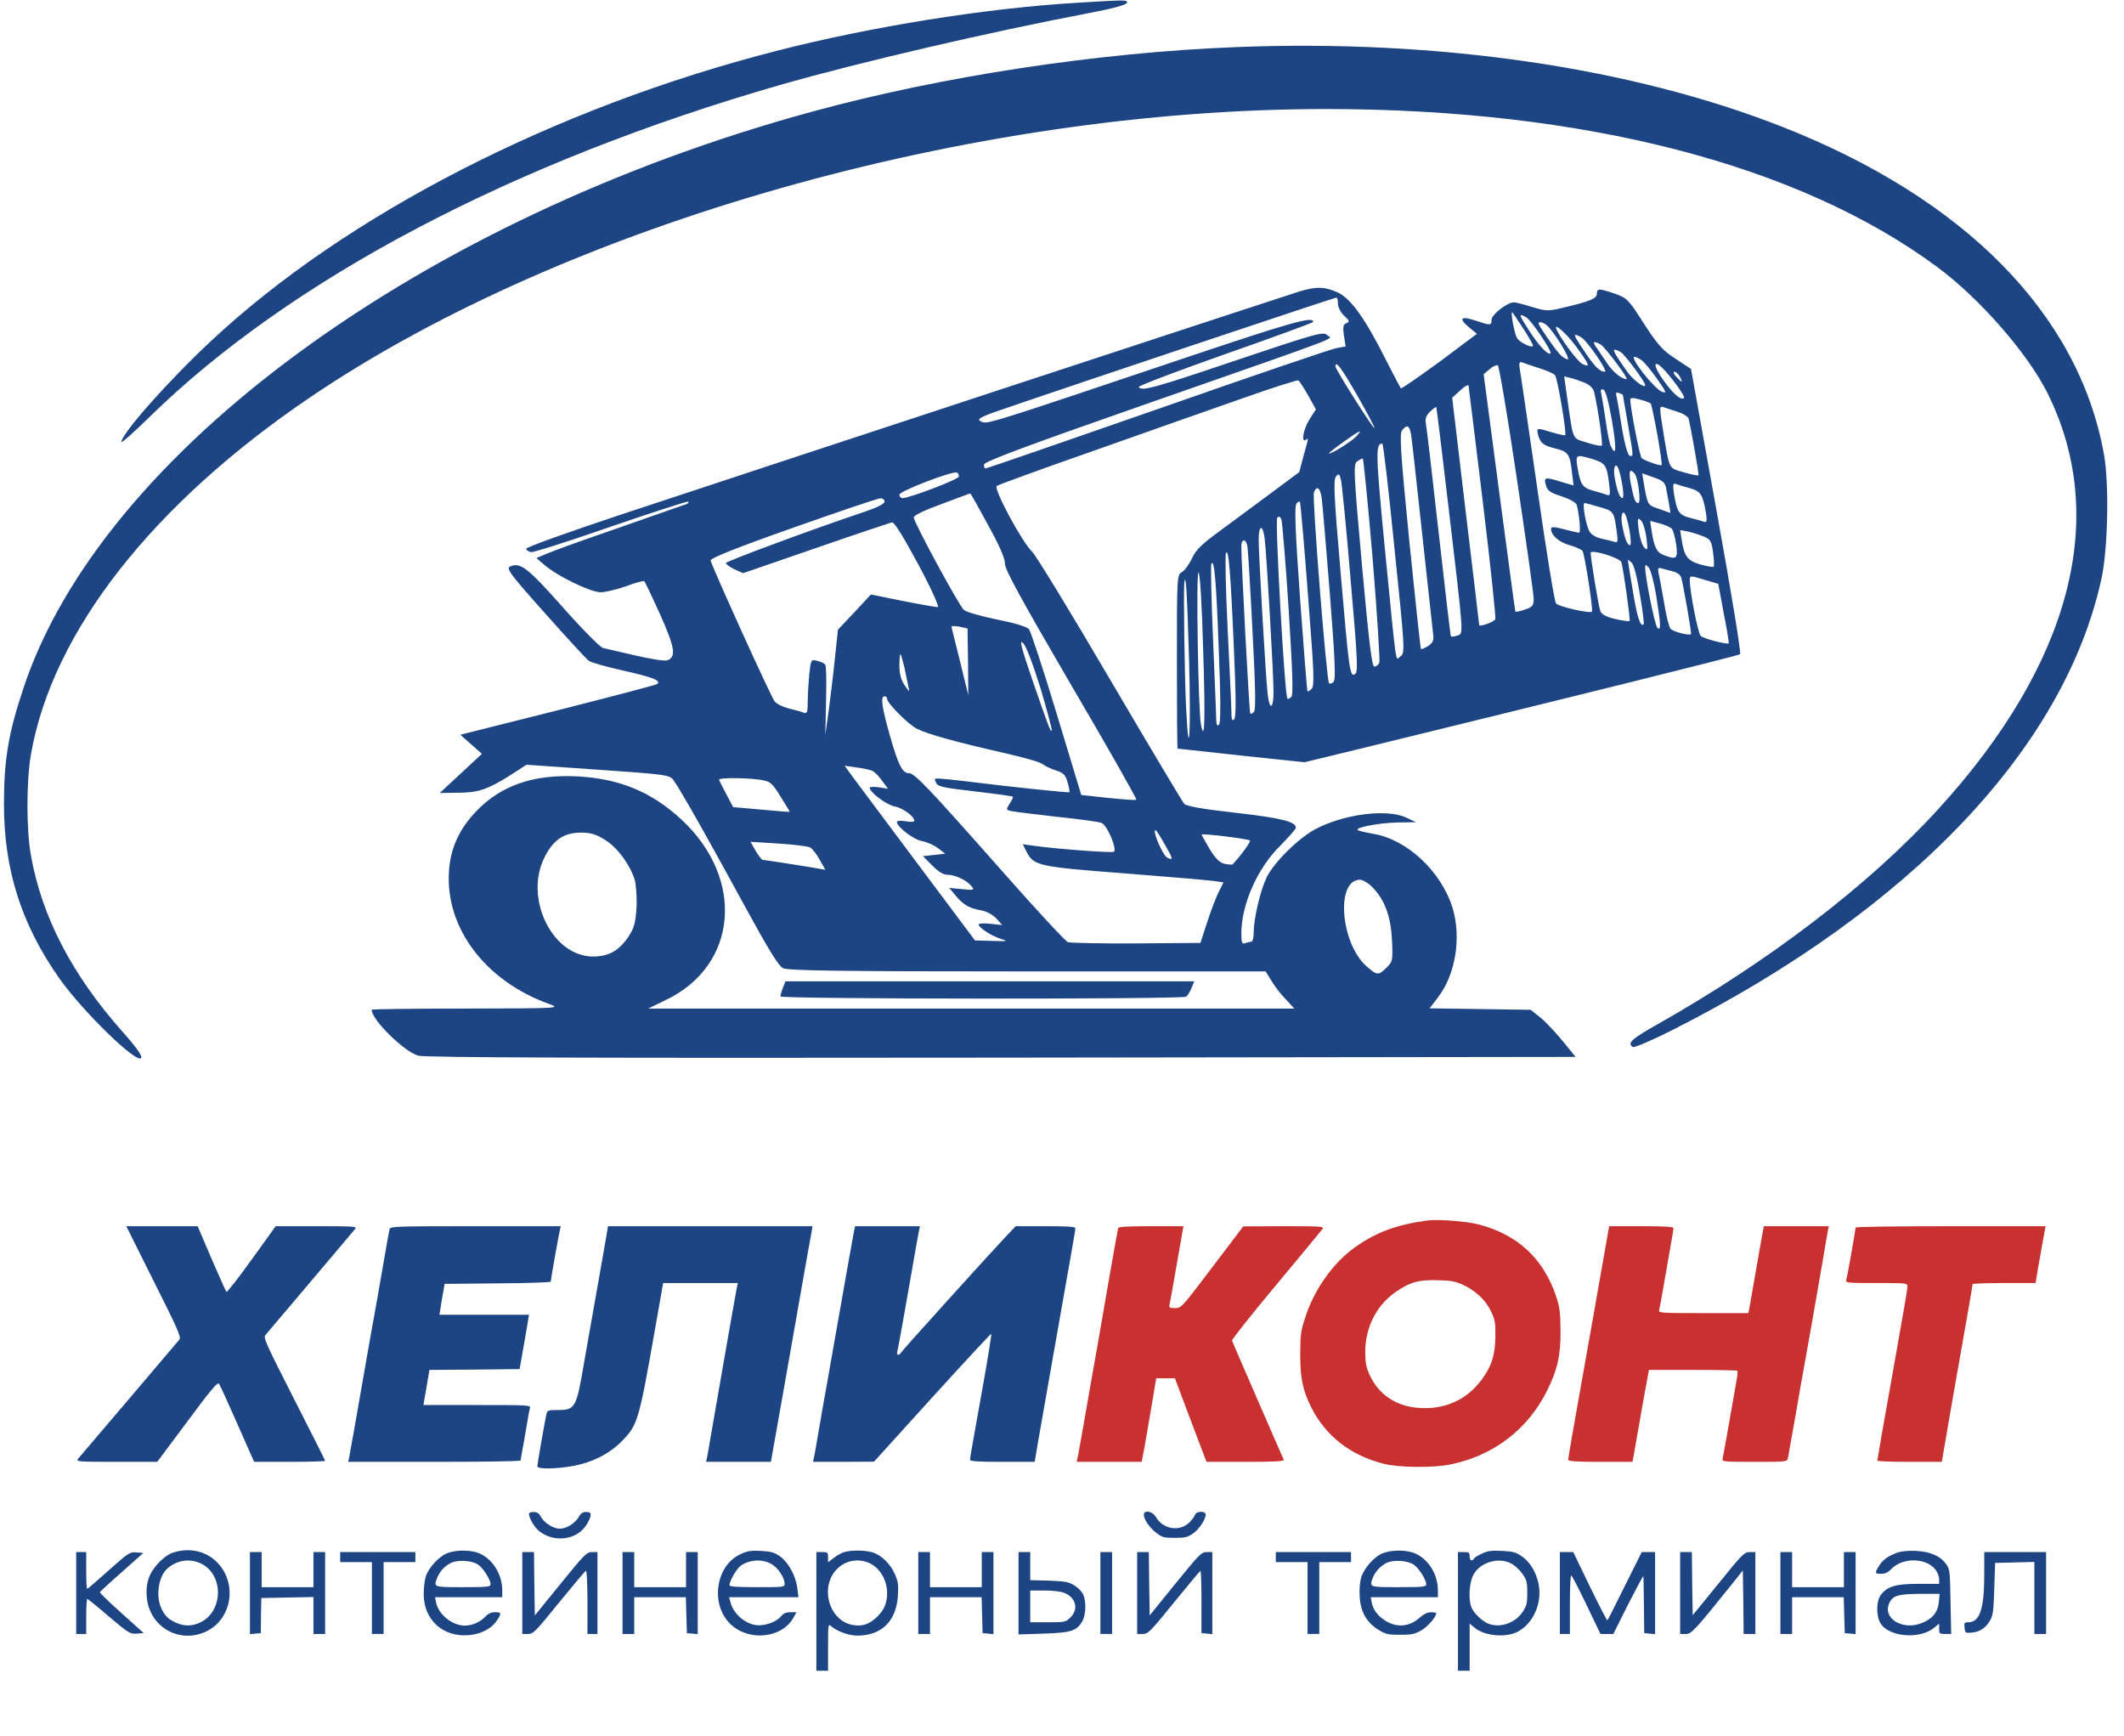 <?xml version="1.0" encoding="UTF-8"?> <svg xmlns="http://www.w3.org/2000/svg" width="1143" height="934" viewBox="0 0 1143 934" fill="none"><g clip-path="url(#clip0_39_303)"><path d="M580 1.467C530.4 4.4 469.067 14.267 418 27.333C298.667 57.867 186.8 115.2 114 183.067C91.067 204.4 65.333 233.333 65.333 237.867C65.333 238.533 72.133 232.533 80.267 224.533C156.4 150 276.533 86.8 420.667 45.467C463.2 33.333 532.533 17.2 586.533 6.933C597.867 4.8 606 2.667 606.4 1.6C606.933 -0.133 606.267 -0.133 580 1.467Z" fill="#1D4483"></path><path d="M665.333 25.333C590.8 28.267 507.2 40.933 437.333 60C226.533 117.333 53.733 243.867 12.267 371.333C4.4 395.067 2.133 409.2 2.133 432.667C2.133 468 11.467 497.333 32 526.533C44.8 544.533 73.867 572.8 76 569.2C76.667 568.133 73.067 563.067 65.867 555.067C38.8 524.533 22.533 493.333 16.667 460.4C14.133 446.533 14.133 420.4 16.667 405.867C28.133 340 82.133 271.067 167.333 213.467C304.933 120.4 522.667 58.667 713.333 58.667C852.267 58.667 968 88.533 1042.4 143.6C1065.07 160.267 1091.07 190 1101.73 211.333C1135.2 278.267 1114.53 357.067 1043.07 435.333C1006.13 475.867 951.733 517.467 891.333 551.467C878.133 558.933 875.467 561.333 878.667 563.333C879.467 563.867 889.067 559.733 900.133 554.133C1028.53 489.2 1111.2 402.133 1130.93 311.067C1134.4 294.933 1135.07 259.6 1132.13 244C1118.53 169.067 1057.47 106.933 959.2 68.267C877.867 36.267 773.867 21.067 665.333 25.333Z" fill="#1D4483"></path><path d="M699.333 156.8C692 159.067 414 250.4 333.6 277.067C305.6 286.4 282.8 294.533 283.067 295.333C283.333 296 284.533 296.8 285.733 297.067C286.933 297.333 306.267 291.2 328.8 283.333C351.333 275.6 370 269.6 370.4 269.867C370.8 270.267 370.267 270.933 369.2 271.333C368.133 271.6 352 277.333 333.333 283.867C314.667 290.267 296.933 296.667 294 298L288.667 300.267L293.333 304.267C300.267 310.133 317.867 318.667 323.2 318.667C325.733 318.667 331.867 317.2 336.8 315.467C341.733 313.6 346.267 312.4 346.667 312.667C347.067 312.933 350.933 321.067 355.2 330.533C363.333 348.667 364 353.6 358.933 355.333C357.467 355.733 349.867 354.533 341.867 352.667C333.867 350.8 326.133 349.067 324.533 348.667C323.067 348.4 313.2 338.4 302.8 326.667C283.867 305.333 280 302.4 274.533 304.8C272.267 305.867 274.267 308.667 293.333 330C305.067 343.2 315.6 354.667 316.933 355.6C318.267 356.533 326.533 358.8 335.333 360.8C350.933 364.267 355.867 366.133 353.733 368C353.2 368.533 329.067 374.8 300.267 382.133L247.733 395.333L253.6 400.533L259.333 405.6L248 416.133L236.667 426.667L246 426.533C257.2 426.533 262.133 424.933 274.267 417.333L283.333 411.467L321.733 414.133C358.267 416.667 360.4 416.933 362.4 419.733C365.733 424.133 382.667 454.133 401.333 488.533C413.2 510.267 418.933 519.733 421.333 520.933C424 522.267 452.533 522.667 552.933 522.667H681.067L684.133 527.6C685.733 530.4 689.2 534.933 691.867 537.6L696.533 542.667H522.667H348.8L358.4 538C397.067 519.467 401.067 472.8 366.667 440.933C350.533 426 333.333 418.933 310.667 417.733C286.933 416.533 269.333 422.667 256 436.8C246.933 446.4 242.4 456.533 241.6 468.8C239.6 499.2 261.067 527.733 295.333 540.133C302 542.533 301.733 542.533 251.067 542.667C222.933 542.667 200 542.933 200 543.333C200 548.667 217.467 565.867 225.067 568C228.533 569.067 321.467 569.333 538.933 569.067L847.867 568.667L840.933 560.133C837.067 555.467 831.733 549.733 828.933 547.467L823.733 543.333L796.533 542.933L769.333 542.533L774 536.4C783.333 524.133 786.533 504.133 781.6 488.267C775.467 468.8 757.2 451.733 739.2 448.667C736.4 448.133 732.8 447.467 731.333 446.933C726.933 445.733 740.8 442.8 752 442.533L762 442.4L756.667 439.867C746.267 435.067 723.067 438 707.6 446.267C698.667 451.067 685.333 464.267 681.6 472.133C678.267 479.067 674.667 494.133 674.667 501.6C674.667 504.4 674.133 506.667 673.467 506.667C672.8 506.667 671.333 507.067 670.133 507.467C668.4 508.133 668 507.2 668 502.4C668 486.667 676.667 467.067 688.933 455.067C693.467 450.4 697.333 446.133 697.333 445.333C697.333 442.133 689.6 440.133 665.067 437.333C647.067 435.333 638.133 433.733 637.2 432.4C636.267 431.333 618.267 401.2 597.2 365.333C576.133 329.333 557.333 298.667 555.6 297.067C550.267 292.133 534.533 263.067 536.4 261.467C537.333 260.8 561.067 252.133 589.333 242.267C617.6 232.267 653.467 219.6 669.2 214.133C684.933 208.533 698.133 204.4 698.667 204.667C699.333 205.067 701.6 208.667 704 212.8L708.133 220.267L704.8 225.467C701.467 230.533 700 238.4 702.667 236.667C704.267 235.6 704.4 234.933 701.467 245.333L699.2 254L683.067 266C674.267 272.533 661.733 281.733 655.467 286.4C646.533 292.933 643.333 296.133 641.467 300.4C640 303.467 637.733 306.8 636.133 307.733C633.333 309.333 633.333 310 633.333 356C633.333 381.733 633.467 402.667 633.733 402.8C633.867 402.8 649.333 404.533 668 406.533L702 410.133L730 403.333C837.067 377.2 935.467 352.8 936.4 352C937.067 351.467 931.333 316.667 923.733 274.8L910 198.533L901.733 193.067C894.667 188.533 892.133 185.6 884.667 174.133C876.667 161.6 875.6 160.4 869.733 158.267C860.4 155.067 859.467 155.067 859.333 158C859.333 160.667 855.867 162.133 839.867 165.867C833.333 167.467 831.6 167.333 824.533 165.2C820.267 163.867 815.733 162.667 814.667 162.667C811.067 162.667 802.667 169.333 802.667 172C802.667 175.2 802.133 175.2 794.133 172.533C786.267 169.867 784.667 171.2 790.4 176L794.8 179.6L774.667 194.667C763.467 202.8 754.133 209.333 753.867 208.933C753.6 208.667 750.133 202.133 746.267 194.533C734.933 171.867 727.2 160.933 720.133 157.467C713.067 154.267 708.667 154 699.333 156.8ZM720 163.333C720 165.333 721.467 168.133 723.333 169.867C726.267 172.533 726.4 173.2 724.533 173.867C722.8 174.533 722.533 175.867 723.2 180.533L724.133 186.4L719.067 187.333C716.267 187.867 673.067 202.533 622.933 220.133C572.8 237.6 531.2 252 530.4 252C529.733 252 529.333 251.067 529.6 249.867C529.867 248.267 554.667 239.067 617.333 217.2C728 178.533 716.667 182.8 714.133 180.267C712.133 178.267 708.133 179.467 665.6 193.733C621.067 208.8 614.267 210.667 612.8 208.267C612.4 207.6 633.333 199.733 659.333 190.533C685.333 181.467 706.667 173.6 706.667 173.2C706.667 170 695.333 173.2 635.067 193.467C540.8 225.2 531.733 228.133 529.067 227.2C524.667 225.867 526.533 224.667 539.067 220.4C571.067 209.333 718.133 160.133 719.067 160.133C719.6 160 720 161.467 720 163.333ZM820 177.2C823.067 181.867 825.2 185.867 824.933 186.133C823.867 187.333 817.467 184 816.267 181.733C814.8 178.933 812.667 166.933 813.867 168.133C814.267 168.533 817.067 172.667 820 177.2ZM821.2 170.667C823.867 172 835.333 189.067 834.4 190.133C833.067 191.333 828 185.867 822.667 177.6C817.2 169.067 817.067 168.4 821.2 170.667ZM832.267 174.933C836 178 845.467 193.333 843.6 193.333C842.667 193.333 840.533 192 839.067 190.267C836 186.8 828 175.2 828 174.133C828 172.8 830 173.2 832.267 174.933ZM848.933 187.467C855.467 196.533 855.867 197.867 851.6 195.867C849.067 194.8 839.2 181.467 837.467 176.8C836 173.2 844 180.4 848.933 187.467ZM850.667 181.333C854 183.067 865.6 200 863.6 200C860.8 200 858 197.2 852.133 188.267C846.4 179.867 846.267 178.933 850.667 181.333ZM861.333 185.333C863.6 186.533 876.667 204 875.333 204C872.667 204 868 200.133 864.933 195.6C862.933 192.533 860.267 188.667 859.067 186.933C856.8 183.733 857.467 183.2 861.333 185.333ZM872 189.333C874.267 190.533 885.333 205.467 885.333 207.2C885.333 209.333 878.933 204.533 875.867 200.267C867.2 188 866.667 186.533 872 189.333ZM883.467 193.867C884.933 194.933 888.667 199.467 891.733 203.867C896.8 210.933 897.067 211.867 894.4 210.8C890.267 209.333 876.667 192 879.6 192C880.267 192 882 192.8 883.467 193.867ZM828 198C832 199.2 836 200.933 836.8 201.867C838.133 203.2 843.2 233.2 842.267 234.133C842 234.4 838.933 233.733 835.333 232.667C827.067 230.133 826.8 230.133 827.6 233.6C828.8 238.267 830.267 239.6 836.533 241.2C843.867 242.933 844.8 244.267 845.867 253.6L846.8 261.2L840.4 259.333C831.333 256.533 830.667 256.667 831.867 260.933C832.667 264 834.133 265.067 840.4 267.067C844.8 268.533 848.133 270.4 848.533 271.733C849.867 276.933 850.8 286.667 849.733 286.667C849.2 286.667 845.467 285.733 841.733 284.8C836.4 283.333 834.667 283.333 834.667 284.533C834.667 288 838.933 291.733 844.667 293.333C848 294.267 851.067 295.733 851.6 296.4C852.8 298.267 857.467 328.4 856.667 329.067C855.6 330.267 838.667 326.4 837.333 324.667C836.533 323.733 832 296 827.333 263.2C822.533 230.267 818.4 201.333 817.867 198.8C817.333 195.467 817.6 194.533 818.933 194.933C819.867 195.333 824 196.667 828 198ZM730.4 212.8C735.733 222.133 739.867 230 739.6 230.267C738.933 230.8 718.667 198.8 718.667 197.2C718.667 193.6 721.733 197.733 730.4 212.8ZM816.267 257.467C821.2 290.8 825.333 319.867 825.333 322.267C825.333 325.867 824.667 326.667 820.533 328C818 328.933 815.733 329.333 815.467 329.067C815.333 328.933 811.467 300 806.8 264.933L798.4 201.333L801.6 198.667C803.2 197.2 805.2 196.267 806 196.533C806.667 196.667 811.333 224.133 816.267 257.467ZM896.133 199.6C901.467 205.6 906.933 213.467 906.267 214.133C904.667 215.733 900.133 211.733 894.8 204.133C888.933 195.733 889.867 192.667 896.133 199.6ZM904 202.667C904.8 204.133 905.2 205.333 904.933 205.333C904.667 205.333 903.333 204.133 902 202.667C900.667 201.2 900.267 200 901.067 200C901.867 200 903.2 201.2 904 202.667ZM852.933 206C855.467 207.067 857.467 209.067 857.867 210.933C860 220 862.667 239.067 862 239.733C861.6 240.133 858 239.467 854 238.133C845.867 235.6 846.8 237.6 843.467 214.933L841.733 202.533L845.067 203.333C846.933 203.733 850.533 205.067 852.933 206ZM798 270.4C802.133 304.267 805.067 332.533 804.667 333.2C803.733 334.8 796 337.467 796 336.267C796 335.733 792.667 308 788.667 274.667L781.467 214L785.733 210.133C788 208 790 206.8 790.267 207.467C790.4 208.133 793.867 236.4 798 270.4ZM867.467 226.4C870 241.6 869.733 246 866.933 240.267C866.267 239.067 864.933 232.933 864.133 226.667C863.2 220.4 862.133 213.867 861.733 212.133C861.2 209.867 861.467 209.2 862.8 209.6C864 210 865.6 215.733 867.467 226.4ZM873.333 212.533C873.333 212.533 874.533 219.6 876 228C879.067 245.867 879.067 245.333 877.333 245.333C875.867 245.333 874.133 238.8 872 225.333C871.2 219.867 870.133 214.267 869.867 213.067C869.333 211.333 869.733 210.933 871.2 211.467C872.4 211.867 873.333 212.4 873.333 212.533ZM888.267 217.067C889.2 218 894.933 249.6 894.133 250.267C893.6 250.8 884.933 247.867 883.467 246.533C882.4 245.6 877.333 219.6 877.333 215.067C877.333 214 878.667 213.867 882.4 214.933C885.067 215.6 887.733 216.667 888.267 217.067ZM779.333 271.467C787.867 344 787.733 340.8 784.133 342C782.4 342.533 780.933 342.667 780.8 342.4C780.533 342.267 777.6 316.8 774.133 286C770.667 255.2 767.6 228.667 767.2 227.067C766.933 225.2 767.733 223.2 769.6 221.467C771.2 219.867 772.667 218.933 772.933 219.067C773.067 219.333 776 242.933 779.333 271.467ZM902.533 221.467C905.467 222.4 908.267 224 908.667 225.2C909.733 228.933 914.4 255.333 914 255.733C913.733 256 910.133 255.333 906.133 254.133C897.867 251.733 898.533 253.067 895.333 234C892.933 219.2 892.8 218.267 895.2 219.067C896.267 219.467 899.467 220.533 902.533 221.467ZM759.333 233.6C759.733 236 762.4 260.133 765.333 287.333C768.267 314.4 770.933 338.667 771.2 341.067C771.733 344.533 771.2 345.733 768.533 347.6C766.667 348.667 765.067 349.467 764.667 349.2C764.4 348.933 761.6 322.8 758.4 291.2C753.6 242.667 753.067 233.333 754.533 231.467C757.2 228.267 758.4 228.8 759.333 233.6ZM730 234.667C727.6 237.333 717.067 244 715.2 244C714.667 244 718 241.333 722.667 238C732 231.333 733.6 230.667 730 234.667ZM750.4 294.933C756 349.067 756.133 351.333 753.733 353.067C750.8 355.2 751.867 362.133 745.333 296.133C740.267 243.867 740.133 238.667 743.867 238.667C744.4 238.667 747.333 264 750.4 294.933ZM857.2 247.067C863.867 249.2 864.667 250.267 865.867 259.867C866.667 265.867 866.533 266.933 864.8 266.267C863.733 265.867 860.4 264.8 857.333 264C851.467 262.4 850.4 260.667 848.8 250.933C847.867 244.533 848.133 244.4 857.2 247.067ZM738.667 300.533C741.067 330.133 742.667 355.333 742.267 356.533C741.733 357.733 740.667 358.667 739.6 358.667C738.267 358.667 736.8 346.667 732.933 304.267C728.4 253.867 728.267 249.867 730.267 248.267C731.467 247.467 732.933 246.667 733.333 246.667C733.733 246.667 736.133 270.933 738.667 300.533ZM871.2 252.933C873.067 258.8 874.267 268 873.067 268C871.6 268 870 263.467 868.8 256.267C868 250.8 869.733 248.267 871.2 252.933ZM516 256.4C516 257.867 489.467 268 485.733 268C484.8 268 484 267.2 484 266.133C484 264.267 513.067 253.067 515.067 254.267C515.6 254.533 516 255.6 516 256.4ZM879.733 254.933C881.6 257.467 883.2 270.667 881.6 270.667C880 270.667 879.2 268.533 877.467 259.6C876.4 253.333 877.067 251.733 879.733 254.933ZM726.8 311.733C730.533 354.667 730.933 361.733 729.2 362.667C726.4 364.533 726 361.2 721.333 306.933C717.867 266.8 717.467 258.133 718.933 256.4C720.4 254.533 720.8 254.8 721.6 258.133C722.133 260.267 724.533 284.4 726.8 311.733ZM896.533 262.4C896.933 264.4 897.6 268.267 898.133 270.933L898.933 276L892.933 273.867C886.533 271.733 886.667 272 884.533 259.733L883.733 254.667L889.733 256.8C894.533 258.4 896 259.6 896.533 262.4ZM909.333 262.667C915.2 264.267 916.267 266 918 275.733C918.667 280.133 918.533 281.2 917.067 280.8C916.133 280.4 912.8 279.467 909.6 278.667C903.467 277.067 902.4 275.467 900.8 265.467C900.133 260.667 900.267 259.867 901.867 260.4C902.933 260.8 906.267 261.867 909.333 262.667ZM711.2 267.6C711.6 270.4 713.6 293.467 715.6 318.933C718.4 354.933 718.933 365.6 717.6 366.933C716.8 367.733 715.6 368.133 715.2 367.6C713.867 366.267 706 267.467 707.067 264.933C708.533 261.067 710.4 262.4 711.2 267.6ZM531.6 282.267C537.867 293.6 540.933 300.667 540.8 303.333C540.667 306.267 549.733 322.8 576.4 368.533C596.133 402.133 611.867 429.867 611.467 430.267C611.2 430.667 604.4 430.133 596.4 429.333L581.867 427.733L568.667 384.133C561.467 360.267 554.667 339.733 553.733 338.533C552.533 337.2 546 335.2 536.533 333.333C528.133 331.6 520 329.333 518.667 328.133C516.267 326.133 492.533 282.533 491.733 278.533C491.467 277.467 496.8 274.8 506.667 271.2C515.067 268 522.133 265.467 522.133 265.467C522.267 265.333 526.533 272.933 531.6 282.267ZM476 269.867C476 271.067 472 273.067 465.733 275.2C437.467 284.667 390.667 302 390.667 302.933C390.667 303.6 392.667 305.067 395.2 306.267L399.867 308.4L438.933 294.933C460.4 287.467 478.933 281.333 480 281.067C481.2 280.8 485.867 288.267 494.133 303.6C501.333 317.067 505.6 326.667 504.667 326.667C503.733 326.667 495.2 325.2 485.733 323.333L468.667 319.867L459.867 329.333L450.933 338.8L449.333 353.733C448.533 362 446.933 374.667 446 382L444.133 395.333L444.533 377.067C444.8 367.067 444.667 358.4 444.133 357.733C443.733 356.933 441.733 356 439.867 355.6C436.4 354.667 436.4 354.933 435.467 362.933C435.067 367.333 434.667 374 434.667 377.733C434.667 383.2 434.267 384.133 432.533 383.467C431.333 382.933 427.733 382 424.533 381.2C421.467 380.4 418 378.8 416.933 377.467C415.067 375.467 383.467 305.6 382.4 301.6C382.133 300.4 396 294.8 426.667 284C451.2 275.333 472.4 268.133 473.733 268.133C474.933 268 476 268.8 476 269.867ZM703.867 320.133C707.067 361.2 707.467 368.933 705.867 370.533C704.933 371.6 703.867 372.267 703.6 371.867C703.333 371.6 701.6 349.2 699.6 322C696.933 284.4 696.533 272.267 697.733 270.933C698.533 269.867 699.467 269.6 699.6 270.267C699.867 271.067 701.867 293.467 703.867 320.133ZM860.667 272.8C868.4 274.933 868.533 275.2 870 285.867C870.8 291.333 870.533 292.267 868.933 291.6C867.733 291.2 864.667 290.4 862 289.867C859.2 289.333 856.4 287.733 855.467 286.133C853.467 283.067 851.333 270.667 852.667 270.667C853.2 270.667 856.8 271.6 860.667 272.8ZM875.2 278.267C877.067 284.133 878.267 293.333 877.067 293.333C875.6 293.333 874 288.8 872.8 281.6C872 276.133 873.733 273.6 875.2 278.267ZM693.467 327.733C695.6 361.6 696 373.867 694.933 374.933C694 375.867 693.067 376.267 692.8 375.867C691.333 374.4 686 279.867 687.333 278.533C688.267 277.6 688.933 278 689.6 279.6C690 280.933 691.867 302.533 693.467 327.733ZM886 289.333C886.8 295.867 886.667 296.4 884.933 294.667C883.733 293.6 882.4 289.333 881.867 285.333C881.067 278.8 881.2 278.267 883.067 280C884.133 281.067 885.467 285.333 886 289.333ZM899.6 284.4C900.4 285.333 901.467 289.2 902 292.933C903.067 300.667 902.267 301.333 895.333 298.667C891.6 297.333 890.133 294.4 888.8 285.733L888 280.267L893.067 281.6C895.733 282.267 898.667 283.6 899.6 284.4ZM680.533 289.6C681.6 297.6 685.333 363.067 685.333 372.267C685.333 381.867 683.067 382.4 682.133 372.933C681.067 363.733 677.333 298.4 677.333 290.267C677.333 282.4 679.6 282 680.533 289.6ZM916.8 288.667C920.533 290.133 921.067 291.2 921.867 297.333C922.4 301.2 922.533 304.533 922.133 304.933C921.867 305.333 918.667 304.667 915.067 303.733C908.133 301.733 906.267 299.333 904.933 290.267L904.133 285.2L908.4 286C910.8 286.533 914.533 287.733 916.8 288.667ZM671.2 293.6C671.6 295.333 672.8 315.733 674 339.2C675.6 369.467 675.867 382 674.8 383.067C674 383.867 673.067 384.267 672.8 383.867C672.267 383.333 668 303.2 668 293.867C668 289.867 670.4 289.733 671.2 293.6ZM664 349.067C665.2 375.733 665.2 386 664.133 387.067C663.067 388.133 662.667 387.067 662.667 383.2C662.667 380.4 661.733 360.4 660.667 339.067C659.6 317.6 659.2 298.933 659.733 297.733C661.067 294.133 662.267 307.867 664 349.067ZM872.533 302.533C873.733 306.933 877.467 333.6 876.933 334.133C876.667 334.4 873.2 334 869.333 333.067C864.533 332 862 330.667 861.2 328.8C860.267 326.4 856 300.8 856 297.467C856 295.333 871.867 300.133 872.533 302.533ZM882.533 320.133C884 328.533 884.8 335.6 884.533 335.867C882.8 337.733 880.933 331.867 878.667 317.867C877.2 309.2 876 301.733 876 301.333C876 301.067 876.933 301.733 878.133 302.8C879.333 304.133 881.067 310.933 882.533 320.133ZM655.867 349.867C656.933 376.133 656.933 388.933 656 389.867C655.067 390.8 654.667 390.133 654.533 387.867C654.533 386.133 653.733 366.667 652.8 344.667C651.867 322.667 651.467 304.133 651.867 303.333C653.467 300.4 654.533 312.933 655.867 349.867ZM891.2 320.133C893.733 335.733 894 339.867 891.867 337.733C890.533 336.4 885.333 310.8 885.333 305.333C885.333 303.6 885.6 303.6 887.2 305.333C888.267 306.4 890 313.067 891.2 320.133ZM900.267 307.467C902.267 307.867 904.267 309.333 904.667 310.533C905.867 314.533 910.4 340.667 910 341.2C908.933 342.133 900.267 339.867 898.933 338.267C898.133 337.333 896.533 330.933 895.467 324C894.267 317.067 892.933 310 892.533 308.267C892 305.733 892.4 305.2 894.267 305.867C895.6 306.267 898.267 306.933 900.267 307.467ZM647.467 349.6C648.667 387.2 648.267 400.533 646.267 389.733C644.8 382.4 643.6 308 644.933 308C645.733 308 646.8 324.933 647.467 349.6ZM927.6 330C929.333 338.667 930.533 346 930.267 346.133C929.467 346.933 916.533 343.6 915.2 342.133C913.733 340.8 909.333 318.267 909.333 312.267C909.333 309.6 909.467 309.6 916.933 311.867L924.667 314.133L927.6 330ZM639.867 354.667C640.933 394 639.867 412.8 638.267 380.533C637.467 364.133 636.8 317.6 637.333 313.333C638.133 307.733 638.8 318.533 639.867 354.667ZM520.933 356L521.067 374L516.667 356C514.133 346.133 512.133 337.6 512 337.2C512 336.667 514 336.8 516.4 337.2L520.667 338.133L520.933 356ZM560 370.533C563.6 382.667 566.267 392.8 566 393.067C565.333 393.867 564.667 392.267 555.333 365.2C549.467 348 548.4 343.867 550.533 346C552.267 347.6 555.867 357.333 560 370.533ZM486.667 358.933C487.467 362.8 488.4 367.467 488.8 369.333C489.6 372.533 489.467 372.533 486.8 368.667C484.933 366 484 362.533 484 358.267C484 354.8 484.267 352 484.533 352C484.8 352 485.733 355.2 486.667 358.933ZM477.333 375.867C477.333 378.267 488.533 389.6 493.467 392.133C499.333 395.067 514.667 399.333 541.2 405.333C551.067 407.6 560.133 410.133 561.2 411.2C562.4 412.133 565.6 413.733 568.267 414.533C572.4 415.867 573.467 417.067 574.533 421.067C575.333 423.733 575.733 426.133 575.467 426.267C575.2 426.533 559.333 424.933 540.133 422.8C499.6 418 502.533 418.133 503.467 420.533C504.533 423.333 505.733 423.6 526.133 426C536.4 427.2 544.8 428.4 545.067 428.667C545.333 428.933 544.533 430.533 543.333 432.4C541.333 435.6 541.333 435.733 544.267 436.4C546 436.8 556.933 438.133 568.667 439.467C580.4 440.667 591.333 442.133 592.8 442.8C595.733 443.867 601.2 456.667 599.467 458.267C598.8 459.067 568.667 456.8 556.267 455.067L550.4 454.267L552.533 458.533C556.4 465.867 559.067 466.4 606.267 470C630.267 471.867 651.867 473.733 654.133 474.133L658.4 474.8L655.6 480.4C654.133 483.467 651.333 490.8 649.467 496.667L646 507.333L611.467 507.6C592.533 507.733 575.867 507.333 574.667 506.933C573.333 506.4 557.067 488.933 538.667 468C498.933 423.067 492.133 416 489.067 416C485.6 416 483.333 411.6 478.8 395.467C474.533 380.4 473.733 374.667 476 374.667C476.8 374.667 477.333 375.2 477.333 375.867ZM469.6 414.8C470.8 415.467 473.2 417.867 474.8 420.267L477.867 424.4L472.933 423.6C470.267 423.2 468 423.333 468 423.867C468 426.267 477.067 433.067 481.333 433.867C485.733 434.667 492 439.2 492 441.6C492 442.267 489.867 442.4 487.333 441.867C484.8 441.467 482.667 441.6 482.667 442.267C482.667 444.933 491.6 451.733 496.133 452.533C498.933 453.067 502.8 454.8 504.8 456.4L508.667 459.333L502.667 460L496.667 460.667L501.6 465.6C504.8 468.933 507.6 470.667 509.867 470.667C514 470.667 520 473.467 522.8 476.8C524.533 478.933 524.133 479.067 517.733 478.4L510.8 477.733L514.267 481.867C518.267 486.8 521.6 488.667 528.133 489.867C530.8 490.267 534.4 492.267 536.133 494.133L539.333 497.733L533.067 497.067C529.467 496.667 526.667 496.8 526.667 497.467C526.667 499.2 533.733 503.6 538.667 505.2C542.8 506.4 542.267 506.533 534 506.267L524.667 506L493.733 464.667C476.667 441.867 460.933 420.8 458.667 417.733L454.533 412L460.933 412.933C464.4 413.333 468.4 414.267 469.6 414.8ZM408.533 419.467C414.533 420.4 415.2 420.8 420 428.533C422.8 432.933 425.067 436.667 424.933 436.8C424.8 436.933 417.867 436.4 409.6 435.6L394.533 434.267L390.933 427.467C388.933 423.733 387.2 420.267 386.933 419.6C386.4 418.4 400 418.4 408.533 419.467ZM626.533 453.867C631.333 462.133 631.6 463.2 628.133 461.467C625.6 460 619.867 446.667 621.867 446.667C622.267 446.667 624.267 449.867 626.533 453.867ZM325.733 452C332.4 456.133 339.067 465.333 341.6 473.467C342.267 476.133 342.8 482.8 342.533 488.267C342 496.4 341.333 499.2 338.267 503.867C333.2 511.467 327.6 514.667 319.2 514.667C297.2 514.667 281.867 483.333 293.067 461.2C297.733 451.867 303.467 448 312.667 448C318 448 320.933 448.933 325.733 452ZM672.667 452.267C673.2 452.8 667.867 460.267 663.333 465.067C663.067 465.333 661.2 465.2 659.067 464.8C656.267 464.133 654.133 462 650.933 456.8C648.533 452.8 646.667 449.333 646.667 449.067C646.667 448.267 671.867 451.333 672.667 452.267ZM436 456C437.067 456.533 439.467 459.6 441.067 462.533L444.133 468L440.4 467.333C434.533 466.267 411.467 462.667 410.4 462.667C410 462.667 408.267 460.533 406.667 457.867L403.867 452.933L418.8 453.867C427.067 454.4 434.8 455.333 436 456ZM738.4 477.2C745.067 484 748.4 492.667 749.067 505.6C749.6 516.667 749.467 517.333 746.267 520.533C741.867 524.933 741.067 524.933 735.467 520C721.333 507.6 718.667 473.333 731.867 473.333C733.333 473.333 736.267 475.067 738.4 477.2Z" fill="#1D4483"></path><path d="M421.333 531.467C420.533 533.333 420 535.467 420 536.133C420 537.6 635.867 537.733 638.267 536.267C639.067 535.733 640.4 533.6 641.2 531.6L642.667 528H532.667H422.667L421.333 531.467Z" fill="#1D4483"></path></g><g clip-path="url(#clip1_39_303)"><path d="M767.941 656.711C751.127 659.048 740.607 663.004 729.189 671.097C717.68 679.189 707.43 693.485 702.575 708.32C699.967 716.143 699.787 717.941 699.697 728.551C699.697 741.678 701.046 748.061 705.632 757.233C713.364 772.608 726.581 782.947 744.384 787.533C752.566 789.691 771.627 789.871 780.798 787.893C803.726 783.127 821.978 769.191 832.318 748.691C838.162 736.912 839.871 729.54 839.781 715.963C839.691 705.803 839.331 703.375 837.263 697.081C830.43 677.031 816.404 664.083 795.544 658.779C788.89 657.07 773.515 655.901 767.941 656.711ZM787.362 691.327C794.195 694.564 799.32 699.329 802.287 705.443C804.535 710.029 804.805 711.467 804.715 719.11C804.625 729.09 802.647 735.294 797.162 742.577C789.25 753.097 777.921 758.311 764.434 757.592C751.757 756.963 742.046 750.669 737.101 739.879C735.213 735.833 734.763 733.496 734.673 727.651C734.673 714.165 740.697 702.296 751.127 695.103C758.86 689.798 763.445 688.54 773.785 688.809C780.888 688.989 783.226 689.439 787.362 691.327Z" fill="#C93030"></path><path d="M82.809 689.529C95.667 715.064 97.555 719.469 96.566 720.728C95.936 721.537 83.618 736.013 69.322 752.827C54.936 769.64 42.708 784.116 41.989 784.926C40.82 786.454 41.989 786.544 62.669 786.544H84.607L100.792 764.875C113.649 747.522 117.066 743.476 117.875 744.555C118.414 745.274 122.82 754.985 127.765 766.224L136.756 786.544H155.908C166.338 786.544 174.969 786.274 174.969 786.004C174.969 785.735 167.417 770.719 158.246 752.737C143.23 723.246 141.612 719.739 142.781 718.39C146.917 713.535 189.985 662.645 191.064 661.296C192.232 659.858 190.974 659.768 170.294 659.768H148.355L135.408 677.75C128.305 687.64 122.191 695.463 121.831 695.103C121.471 694.654 117.875 686.561 113.739 677.031L106.366 659.768H87.125H67.974L82.809 689.529Z" fill="#1D4483"></path><path d="M209.676 661.296C209.406 662.195 207.967 670.197 206.439 679.099C204.91 688 203.292 697.261 202.842 699.779C202.033 703.825 197.088 731.877 190.704 768.561C189.445 775.754 188.187 782.678 187.917 784.026L187.377 786.544H233.772C259.307 786.544 280.167 786.274 280.167 785.825C280.167 785.465 280.796 781.779 281.606 777.553C282.325 773.327 283.404 767.483 283.853 764.515C284.303 761.548 284.932 758.401 285.202 757.502C285.652 756.064 283.853 755.974 256.7 755.974H227.838L228.288 753.456C228.557 752.108 229.277 747.882 229.906 744.105L231.075 737.092L255.351 736.912L279.627 736.643L281.606 725.404C282.684 719.2 283.853 712.636 284.123 710.748L284.663 707.421H260.566H236.47L237.818 699.059L239.257 690.787L267.849 690.518C283.494 690.428 296.351 689.978 296.351 689.619C296.351 688.719 300.667 664.353 301.296 661.746L301.746 659.768H255.981C213.092 659.768 210.125 659.858 209.676 661.296Z" fill="#1D4483"></path><path d="M326.112 666.241C325.482 669.838 323.234 682.695 321.077 694.833C318.919 706.971 315.862 724.145 314.333 733.046C310.197 757.502 309.568 758.671 300.217 758.671C295.092 758.671 294.552 758.851 294.103 760.649C293.294 763.976 289.158 787.803 289.158 788.971C289.158 790.59 299.228 790.41 308.309 788.792C318.379 786.993 327.64 782.408 334.204 775.844C343.195 766.763 343.645 765.504 352.636 714.344L356.862 690.338H377.002H397.052L396.603 692.316C396.153 694.294 384.824 759.121 382.127 774.855C381.408 779.081 380.688 783.397 380.419 784.476L379.969 786.544H397.412H414.855L415.844 780.879C417.013 774.586 425.375 727.112 431.669 691.237C434.006 678.11 436.164 665.702 436.614 663.544L437.243 659.768H382.217H327.191L326.112 666.241Z" fill="#1D4483"></path><path d="M459.632 662.195C459.002 665.252 457.204 675.592 449.651 718.211C446.504 736.283 443.268 754.535 442.458 758.851C441.739 763.257 440.48 770.27 439.761 774.586C439.042 778.991 438.232 783.397 437.963 784.476L437.513 786.544H453.877L470.331 786.454L501.711 751.838C518.974 732.866 533.27 717.401 533.45 717.671C533.629 717.851 531.831 729.54 529.314 743.566C522.48 781.689 522.031 784.206 522.031 785.375C522.031 786.274 526.077 786.544 539.384 786.544H556.827L558.355 777.283C559.254 772.248 563.211 749.86 567.077 727.651C577.776 667.14 578.675 662.105 578.675 660.847C578.675 660.037 574.899 659.768 562.671 659.768H546.577L541.272 665.342C532.101 675.053 485.616 726.483 484.897 727.741C483.818 729.54 482.29 729.27 482.829 727.382C483.099 726.572 485.796 711.917 488.763 694.833C491.73 677.75 494.338 662.915 494.607 661.746L495.057 659.768H477.614H460.171L459.632 662.195Z" fill="#1D4483"></path><path d="M601.693 660.847C601.513 661.476 599.265 674.154 596.658 688.989C594.14 703.825 589.645 729.54 586.678 746.083C583.8 762.627 581.193 777.643 580.833 779.351C580.564 781.059 580.114 783.397 579.844 784.476L579.395 786.544H596.928H614.371L615.899 778.632C616.618 774.316 618.417 764.246 619.765 756.154L622.193 741.588H627.228H632.263L640.715 764.066L649.257 786.544H670.296C686.75 786.544 691.156 786.274 690.796 785.375C690.526 784.836 686.57 775.754 682.075 765.415C669.847 737.362 663.373 722.347 663.013 721.268C662.833 720.728 673.443 707.331 686.57 691.597C699.697 675.862 710.936 662.285 711.566 661.386C712.735 659.858 711.836 659.768 690.886 659.768L669.037 659.858L652.404 681.796C635.86 703.645 635.77 703.735 632.353 703.825C629.296 703.825 629.026 703.645 629.386 701.757C629.656 700.678 630.735 694.744 631.814 688.54C632.893 682.336 634.421 673.344 635.32 668.489L636.849 659.768H619.406C606.279 659.768 601.873 660.037 601.693 660.847Z" fill="#C93030"></path><path d="M857.044 710.298C852.099 738.171 847.154 766.134 845.985 772.608C844.906 778.991 843.917 784.836 843.917 785.375C843.917 786.274 847.963 786.544 861.27 786.544H878.533L881.59 769.191C883.208 759.75 885.186 748.601 885.996 744.465L887.344 737.092H910.901C923.849 737.092 934.638 737.272 934.908 737.542C935.178 737.811 935.088 739.79 934.638 741.858C934.279 743.926 932.48 754.086 930.682 764.515C928.884 774.855 927.176 784.116 926.996 784.926C926.546 786.454 927.805 786.544 944.079 786.544C961.612 786.544 961.702 786.544 962.151 784.476C962.331 783.397 964.219 773.147 966.197 761.818C968.176 750.399 970.154 738.89 970.693 736.193C972.311 727.651 977.706 696.811 980.583 679.998C982.022 671.097 983.551 662.915 983.73 661.746L984.18 659.768H966.737H949.204L948.305 664.443C947.855 667.051 946.147 676.491 944.619 685.393C943.09 694.294 941.651 702.656 941.382 704.004L940.842 706.522H916.656C893.908 706.522 892.379 706.432 892.829 704.904C893.099 704.094 894.268 697.531 895.526 690.338C896.785 683.145 898.404 673.884 899.123 669.658C899.932 665.432 900.561 661.476 900.561 660.847C900.561 660.037 896.515 659.768 883.208 659.768H865.945L857.044 710.298Z" fill="#C93030"></path><path d="M998.566 660.487C998.566 661.656 994.07 687.101 993.531 688.719C993.081 690.248 994.25 690.338 1009.72 690.338C1026.17 690.338 1026.44 690.338 1026.44 692.226C1026.44 693.844 1024.73 703.915 1018.8 737.092C1014.21 762.717 1010.25 785.375 1010.25 785.915C1010.25 786.274 1018.08 786.544 1027.61 786.544H1044.96L1047.39 772.338C1049.73 758.671 1052.69 741.588 1055.66 724.954C1058.54 708.86 1061.5 691.686 1061.5 690.967C1061.5 690.608 1069.15 690.338 1078.5 690.338H1095.4L1096.57 683.325C1097.2 679.548 1098.46 672.625 1099.27 668.04L1100.8 659.768H1049.64C1021.58 659.768 998.566 660.037 998.566 660.487Z" fill="#C93030"></path><path d="M284.663 814.417C284.663 816.754 287.36 821.43 289.878 823.588C298.149 830.511 311.097 828.623 316.042 819.722C318.649 815.136 318.47 813.518 315.503 813.518C313.614 813.518 312.535 814.237 311.456 816.215C309.568 819.542 304.803 822.509 301.296 822.509C297.79 822.509 293.024 819.542 291.136 816.215C290.057 814.237 288.978 813.518 287.18 813.518C285.742 813.518 284.663 813.967 284.663 814.417Z" fill="#1D4483"></path><path d="M615.539 815.046C615.539 817.564 618.686 822.059 622.373 824.847C625.34 827.184 626.509 827.454 632.173 827.454C637.568 827.454 639.096 827.094 641.884 825.206C645.21 822.958 648.807 817.564 648.807 814.956C648.807 812.798 643.682 812.978 643.053 815.136C642.693 816.035 641.344 817.923 639.906 819.272C634.601 824.307 625.789 822.779 622.013 816.215C620.215 813.068 615.539 812.259 615.539 815.046Z" fill="#1D4483"></path><path d="M92.699 835.546C90.541 836.265 87.395 838.603 84.967 841.301C80.112 846.515 78.224 852.27 79.033 859.823C80.651 875.467 96.566 884.548 110.772 877.895C124.888 871.331 128.035 851.73 116.616 840.401C110.592 834.377 101.421 832.489 92.699 835.546ZM108.434 841.39C120.482 847.505 120.123 866.926 107.984 872.86C103.489 875.018 99.623 875.108 95.217 873.309C90.721 871.421 88.743 869.533 86.765 865.217C83.708 858.564 85.327 848.134 90.092 843.908C95.307 839.323 102.41 838.333 108.434 841.39Z" fill="#1D4483"></path><path d="M241.055 835.546C236.559 837.075 230.535 843.548 229.097 848.314C228.467 850.292 228.018 854.518 228.018 857.754C228.018 871.601 238.448 881.042 252.384 879.783C258.768 879.244 264.522 876.276 267.309 872.051C270.007 868.004 269.917 867.465 266.41 867.465C264.342 867.465 262.724 868.184 261.195 869.803C258.498 872.77 254.182 874.658 250.046 874.658C243.393 874.658 235.93 868.634 234.671 862.25L234.132 859.373H252.204H270.277V855.687C270.277 847.235 265.331 839.143 258.228 835.906C253.823 833.928 246.18 833.748 241.055 835.546ZM257.509 842.02C260.206 843.998 263.983 850.022 263.983 852.36C263.983 853.798 262.724 853.978 249.147 853.978C233.053 853.978 233.323 854.068 235.301 848.853C236.559 845.526 239.527 842.379 242.853 840.851C246.63 839.053 254.452 839.682 257.509 842.02Z" fill="#1D4483"></path><path d="M398.221 836.355C385.004 842.649 382.127 863.509 393.186 873.939C403.257 883.469 421.329 881.401 427.263 869.892L428.612 867.465H425.285C422.947 867.465 421.599 868.094 420.34 869.623C417.912 872.68 411.439 875.017 406.853 874.388C400.649 873.579 394.445 868.004 393.007 861.8L392.377 859.373H410.989H429.691L429.061 854.607C428.252 847.864 424.296 840.671 419.8 837.434C416.654 835.276 414.945 834.737 409.461 834.467C403.886 834.197 402.178 834.467 398.221 836.355ZM415.035 841.48C418.632 843.458 422.228 848.853 422.228 852.09C422.228 853.978 421.868 853.978 407.393 853.978C396.603 853.978 392.557 853.708 392.557 852.899C392.557 850.651 396.423 843.998 398.671 842.379C403.346 839.142 410.09 838.693 415.035 841.48Z" fill="#1D4483"></path><path d="M454.327 835.097C452.888 835.546 450.371 836.895 448.662 838.244L445.605 840.581V837.884C445.605 835.277 445.336 835.097 442.458 835.097H439.312V867.016V898.934H442.458H445.605V886.167C445.605 874.119 445.695 873.579 447.224 874.928C450.191 877.625 456.755 880.053 461.25 880.053C474.377 880.053 482.38 872.32 483.189 858.474C483.548 852.809 483.279 850.831 481.57 846.965C479.143 841.391 474.018 836.445 469.252 835.187C465.296 834.018 457.923 834.018 454.327 835.097ZM467.454 840.851C474.647 843.908 478.783 852.809 476.985 861.351C476.176 864.858 475.007 866.836 472.13 869.803C467.904 873.939 464.037 875.288 458.733 874.298C445.785 871.871 440.93 853.259 450.73 843.908C455.226 839.592 461.7 838.423 467.454 840.851Z" fill="#1D4483"></path><path d="M744.564 835.546C739.798 837.165 733.954 843.728 732.425 848.943C731.796 851.191 731.436 855.776 731.706 859.193C732.156 867.195 735.392 872.95 741.776 876.906C745.732 879.333 746.991 879.603 753.465 879.603C759.759 879.603 761.287 879.244 764.974 877.176C768.48 875.018 772.886 869.983 772.886 868.004C772.886 867.735 771.627 867.465 770.099 867.465C768.121 867.465 766.232 868.454 763.805 870.522C758.41 875.467 751.127 875.917 745.013 871.691C741.147 869.173 738.899 865.936 738.18 862.25L737.64 859.373H755.713H773.785V855.686C773.785 847.235 768.84 839.143 761.737 835.906C757.331 833.928 749.689 833.748 744.564 835.546ZM761.017 842.02C763.715 843.998 767.491 850.022 767.491 852.36C767.491 853.798 766.232 853.978 752.656 853.978C736.561 853.978 736.831 854.068 738.809 848.853C740.068 845.526 743.035 842.379 746.362 840.851C750.138 839.053 757.96 839.682 761.017 842.02Z" fill="#1D4483"></path><path d="M797.522 835.906C795.454 836.805 793.476 838.064 793.206 838.603C792.127 840.312 790.868 839.682 790.868 837.345C790.868 835.366 790.509 835.097 787.722 835.097H784.575V867.016V898.934H787.722H790.868V886.257V873.579L793.476 875.737C798.691 880.233 810.2 881.312 816.673 877.985C824.226 874.029 829.081 864.588 828.362 855.237C827.822 848.044 824.136 841.031 819.011 837.434C815.774 835.187 814.156 834.737 808.222 834.467C802.647 834.198 800.399 834.467 797.522 835.906ZM813.347 841.301C815.055 842.2 817.752 844.627 819.191 846.695C821.618 850.112 821.888 851.281 821.888 857.035C821.888 862.61 821.529 864.048 819.461 867.195C815.504 873.22 807.412 876.097 801.029 873.669C797.972 872.5 793.836 868.724 792.127 865.487C790.059 861.531 790.509 851.551 792.936 847.235C796.623 840.491 806.513 837.614 813.347 841.301Z" fill="#1D4483"></path><path d="M1020.86 835.456C1015.92 837.255 1013.13 839.323 1011.15 842.559C1008.73 846.426 1008.91 846.785 1012.32 846.785C1014.39 846.785 1016.01 846.066 1017.54 844.448C1023.56 837.884 1036.42 837.974 1041.54 844.537C1042.62 845.886 1043.52 848.224 1043.52 849.573V852.18H1032.55C1020.23 852.18 1015.74 853.529 1012.23 858.024C1009.63 861.351 1009.54 869.353 1011.96 873.399C1016.46 880.862 1033.27 882.211 1040.91 875.737L1043.52 873.579V876.366C1043.52 878.974 1043.7 879.154 1046.76 879.154H1050L1049.64 861.801C1049.37 845.437 1049.28 844.358 1047.3 841.57C1044.06 837.165 1038.85 834.827 1030.93 834.467C1026.62 834.287 1022.93 834.647 1020.86 835.456ZM1043.34 862.07C1042.8 867.555 1039.84 871.152 1033.9 873.399C1023.83 877.266 1013.22 870.882 1016.55 862.88C1018.35 858.564 1021.13 857.665 1033.09 857.575H1043.79L1043.34 862.07Z" fill="#1D4483"></path><path d="M41 857.125V879.154H43.697H46.395V869.713C46.395 864.498 46.664 860.272 46.934 860.272C47.204 860.272 52.509 864.498 58.623 869.803C69.412 878.884 70.042 879.243 73.638 878.974L77.325 878.704L65.456 868.004C58.892 862.16 53.588 857.035 53.767 856.675C53.947 856.316 59.252 851.371 65.636 845.796L77.145 835.546L73.458 835.276C69.862 835.007 69.322 835.276 58.533 844.897C52.419 850.382 47.204 854.877 46.934 854.877C46.575 854.877 46.395 850.382 46.395 844.987V835.097H43.697H41V857.125Z" fill="#1D4483"></path><path d="M134.509 857.215V879.244L137.476 878.974L140.353 878.704L140.443 869.263L140.623 859.822L154.649 859.553L168.675 859.283V869.263V879.154H171.822H174.969V857.125V835.097H171.822H168.675V844.537V853.978H154.739H140.803V844.537V835.097H137.656H134.509V857.215Z" fill="#1D4483"></path><path d="M183.062 837.794V840.491H191.603H200.145V859.822V879.154H203.292H206.439V859.822V840.491H214.98H223.522V837.794V835.097H203.292H183.062V837.794Z" fill="#1D4483"></path><path d="M281.066 857.125V879.154H284.123C286.91 879.154 287.989 878.165 300.847 862.25C308.399 852.989 314.873 845.257 315.322 845.167C315.772 844.987 316.132 852.54 316.132 861.98V879.154H318.829H321.526V857.125V835.097H318.559C315.772 835.097 314.603 836.175 301.656 852.18L287.809 869.173L287.54 852.18L287.36 835.097H284.213H281.066V857.125Z" fill="#1D4483"></path><path d="M335.013 857.125V879.154H338.16H341.307V869.263V859.373H355.243H369.09L369.36 868.994L369.629 878.704L372.597 878.974L375.474 879.244V857.215V835.097H372.327H369.18V844.537V853.978H355.243H341.307V844.537V835.097H338.16H335.013V857.125Z" fill="#1D4483"></path><path d="M494.158 857.125V879.154H497.305H500.452V869.263V859.373H514.388H528.235L528.504 868.994L528.774 878.704L531.741 878.974L534.618 879.244V857.215V835.097H531.472H528.325V844.537V853.978H514.388H500.452V844.537V835.097H497.305H494.158V857.125Z" fill="#1D4483"></path><path d="M548.105 857.215V879.423L561.412 878.974C576.158 878.524 579.305 877.535 582.272 872.59C584.43 869.084 584.7 861.351 582.722 857.575C582.002 856.226 579.934 854.068 578.046 852.989C575.079 851.101 573.191 850.831 564.559 850.472L554.399 850.202V842.649V835.097H551.252H548.105V857.215ZM572.741 857.035C579.035 859.643 580.564 865.757 576.068 870.252C573.461 872.77 573.191 872.86 563.93 872.86H554.399V864.318V855.777H562.042C566.627 855.777 570.943 856.316 572.741 857.035Z" fill="#1D4483"></path><path d="M592.162 857.125V879.154H595.309H598.456V857.125V835.097H595.309H592.162V857.125Z" fill="#1D4483"></path><path d="M611.943 857.125V879.154H615C617.787 879.154 618.866 878.165 631.724 862.25C639.276 852.989 645.66 845.347 646.02 845.167C646.289 845.077 646.559 852.54 646.559 861.801V878.704L649.526 878.974L652.404 879.244V857.215V835.097H649.347C646.559 835.097 645.48 836.176 632.533 852.09L618.686 869.173L618.417 852.09L618.237 835.097H615.09H611.943V857.125Z" fill="#1D4483"></path><path d="M686.57 837.794V840.491H695.112H703.654V859.822V879.154H706.801H709.948V859.822V840.491H718.489H727.031V837.794V835.097H706.801H686.57V837.794Z" fill="#1D4483"></path><path d="M839.421 857.125V879.154H842.118H844.816V863.419C844.816 854.787 845.085 847.684 845.535 847.684C845.895 847.684 849.581 854.787 853.717 863.419L861.27 879.154H864.686H868.193L876.195 863.149C880.691 854.428 884.287 847.594 884.377 848.134C884.467 848.583 884.557 855.687 884.647 863.869L884.827 878.704L887.794 878.974L890.671 879.244V857.215V835.097H887.075H883.478L874.397 853.259C869.452 863.329 865.226 871.691 864.956 871.871C864.776 872.051 860.55 863.869 855.605 853.708L846.614 835.097H843.018H839.421V857.125Z" fill="#1D4483"></path><path d="M904.158 857.125V879.154H907.215C910.272 879.154 911.711 877.625 933.379 850.651L937.875 844.987L938.145 862.07L938.325 879.154H941.472H944.618V857.125V835.097H941.561C938.684 835.097 937.695 836.086 924.748 852.09L910.901 869.083L910.632 852.09L910.452 835.097H907.305H904.158V857.125Z" fill="#1D4483"></path><path d="M958.105 857.125V879.154H961.252H964.399V869.263V859.373H978.335H992.182L992.452 868.994L992.721 878.704L995.689 878.974L998.566 879.244V857.215V835.097H995.419H992.272V844.537V853.978H978.335H964.399V844.537V835.097H961.252H958.105V857.125Z" fill="#1D4483"></path><path d="M1067.8 847.235C1067.8 865.667 1065.37 872.86 1059.26 872.86C1057.1 872.86 1056.92 873.129 1057.19 875.737C1057.46 878.614 1057.55 878.704 1061.05 878.434C1065.37 878.075 1068.52 876.007 1070.95 871.871C1072.47 869.263 1072.83 866.656 1073.19 854.877L1073.64 840.941L1084.25 840.671L1094.77 840.401V859.822V879.154H1097.92H1101.07V857.125V835.097H1084.43H1067.8V847.235Z" fill="#1D4483"></path></g><defs><clipPath id="clip0_39_303"><rect width="1143" height="608" fill="white"></rect></clipPath><clipPath id="clip1_39_303"><rect width="1061" height="380" fill="white" transform="translate(41 554)"></rect></clipPath></defs></svg> 